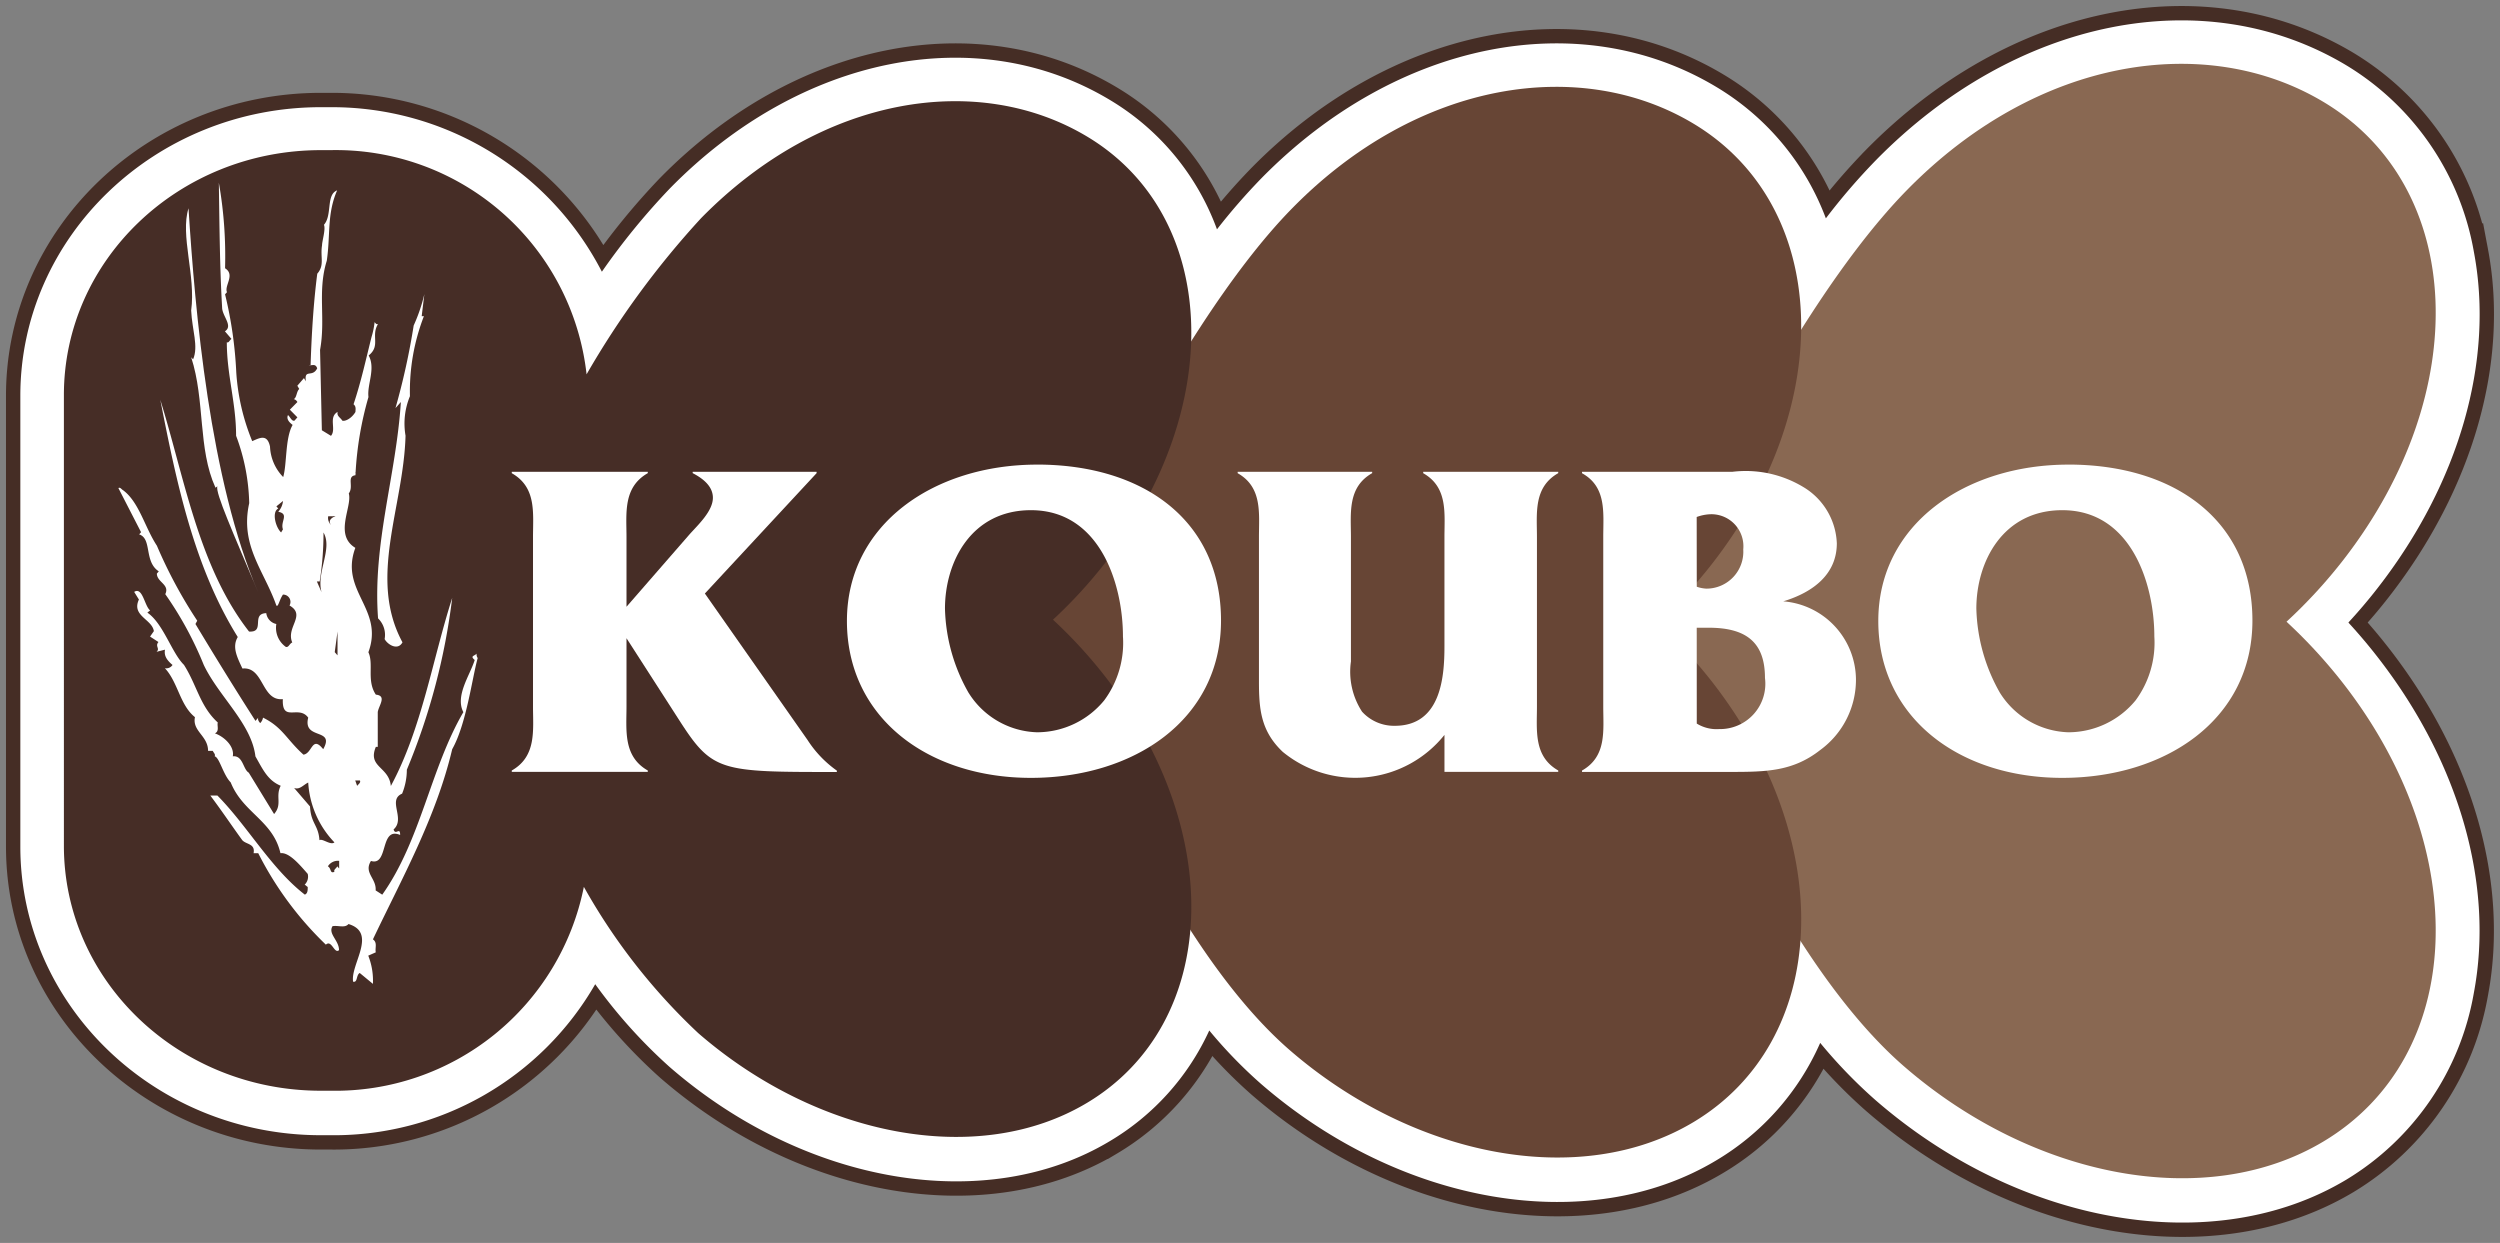 <svg xmlns="http://www.w3.org/2000/svg" xmlns:xlink="http://www.w3.org/1999/xlink" width="130.678" height="64.969" viewBox="0 0 130.678 64.969">
  <rect x="0" y="0" width="130.678" height="64.969" fill="#808080" stroke="none"/>
  <defs>
    <clipPath id="clip-path">
      <rect id="長方形_36041" data-name="長方形 36041" width="130.678" height="64.969" fill="none"/>
    </clipPath>
  </defs>
  <g id="グループ_26822" data-name="グループ 26822" transform="translate(0 0)">
    <g id="グループ_26822-2" data-name="グループ 26822" transform="translate(0 0)" clip-path="url(#clip-path)">
      <path id="パス_145227" data-name="パス 145227" d="M122.441,32.226c.546-.592,1.069-1.207,1.556-1.838,4.246-5.472,6.071-11.855,5.007-17.512A14.257,14.257,0,0,0,122.331,3.1c-7.418-4.444-17.291-2.46-24.572,4.945A32.786,32.786,0,0,0,95.127,11.1a13.532,13.532,0,0,0-5.744-6.879C82.214-.068,72.67,1.845,65.64,8.987A32.342,32.342,0,0,0,63.3,11.674a13.117,13.117,0,0,0-5.592-6.759c-6.947-4.178-16.2-2.32-23,4.616a36.179,36.179,0,0,0-3.56,4.359,15.879,15.879,0,0,0-14.169-8.6h-.514C7.8,5.288.75,12.056.75,20.374V43.941c0,8.318,7.049,15.085,15.714,15.085h.514A15.773,15.773,0,0,0,30.8,51.132a26.936,26.936,0,0,0,3.889,4.327c7.092,6.161,16.559,7.755,23.018,3.872a13.041,13.041,0,0,0,5.19-5.779,24.321,24.321,0,0,0,2.715,2.8c7.327,6.348,17.1,7.992,23.769,4A13.451,13.451,0,0,0,94.831,54.2a25.938,25.938,0,0,0,2.9,3c7.586,6.583,17.7,8.288,24.6,4.15A14.245,14.245,0,0,0,129,51.577c1.064-5.657-.761-12.041-5.007-17.51q-.731-.946-1.556-1.841" transform="translate(0.313 0.313)" fill="#fff"/>
      <path id="パス_145228" data-name="パス 145228" d="M122.441,32.226c.546-.592,1.069-1.207,1.556-1.838,4.246-5.472,6.071-11.855,5.007-17.512A14.257,14.257,0,0,0,122.331,3.1c-7.418-4.444-17.291-2.46-24.572,4.945A32.786,32.786,0,0,0,95.127,11.1a13.532,13.532,0,0,0-5.744-6.879C82.214-.068,72.67,1.845,65.64,8.987A32.342,32.342,0,0,0,63.3,11.674a13.117,13.117,0,0,0-5.592-6.759c-6.947-4.178-16.2-2.32-23,4.616a36.179,36.179,0,0,0-3.56,4.359,15.879,15.879,0,0,0-14.169-8.6h-.514C7.8,5.288.75,12.056.75,20.374V43.941c0,8.318,7.049,15.085,15.714,15.085h.514A15.773,15.773,0,0,0,30.8,51.132a26.936,26.936,0,0,0,3.889,4.327c7.092,6.161,16.559,7.755,23.018,3.872a13.041,13.041,0,0,0,5.19-5.779,24.321,24.321,0,0,0,2.715,2.8c7.327,6.348,17.1,7.992,23.769,4A13.451,13.451,0,0,0,94.831,54.2a25.938,25.938,0,0,0,2.9,3c7.586,6.583,17.7,8.288,24.6,4.15A14.245,14.245,0,0,0,129,51.577c1.064-5.657-.761-12.041-5.007-17.51q-.731-.946-1.556-1.841" transform="translate(0.313 0.313)" fill="none" stroke="#452d25" stroke-width="1.5"/>
      <path id="パス_145229" data-name="パス 145229" d="M122.441,32.226c.546-.592,1.069-1.207,1.556-1.838,4.246-5.472,6.071-11.855,5.007-17.512A14.257,14.257,0,0,0,122.331,3.1c-7.418-4.444-17.291-2.46-24.572,4.945A32.786,32.786,0,0,0,95.127,11.1a13.532,13.532,0,0,0-5.744-6.879C82.214-.068,72.67,1.845,65.64,8.987A32.342,32.342,0,0,0,63.3,11.674a13.117,13.117,0,0,0-5.592-6.759c-6.947-4.178-16.2-2.32-23,4.616a36.179,36.179,0,0,0-3.56,4.359,15.879,15.879,0,0,0-14.169-8.6h-.514C7.8,5.288.75,12.056.75,20.374V43.941c0,8.318,7.049,15.085,15.714,15.085h.514A15.773,15.773,0,0,0,30.8,51.132a26.936,26.936,0,0,0,3.889,4.327c7.092,6.161,16.559,7.755,23.018,3.872a13.041,13.041,0,0,0,5.19-5.779,24.321,24.321,0,0,0,2.715,2.8c7.327,6.348,17.1,7.992,23.769,4A13.451,13.451,0,0,0,94.831,54.2a25.938,25.938,0,0,0,2.9,3c7.586,6.583,17.7,8.288,24.6,4.15A14.245,14.245,0,0,0,129,51.577c1.064-5.657-.761-12.041-5.007-17.51q-.731-.946-1.556-1.841" transform="translate(0.313 0.313)" fill="#fff"/>
      <path id="パス_145230" data-name="パス 145230" d="M94.146,31.516a26.594,26.594,0,0,0,2.976-3.238c6.814-8.784,6.352-19.5-1.036-23.927C89.988.694,81.167,1.97,74.322,8.937S60.816,31.457,60.816,31.457,66.362,48,74.158,54.762c6.73,5.835,15.783,7.606,21.928,3.917,7.388-4.429,7.85-15.14,1.036-23.922a27.047,27.047,0,0,0-2.976-3.241" transform="translate(25.373 0.982)" fill="#896852"/>
      <path id="パス_145231" data-name="パス 145231" d="M70.58,31.219a25.614,25.614,0,0,0,2.863-3.111c6.556-8.437,6.108-18.728-1-22.986-5.87-3.516-14.355-2.286-20.939,4.4s-12.99,21.641-12.99,21.641S43.848,47.058,51.352,53.56c6.468,5.6,15.18,7.3,21.094,3.761,7.106-4.257,7.554-14.549,1-22.988a26.07,26.07,0,0,0-2.863-3.114" transform="translate(16.069 1.336)" fill="#674535"/>
      <path id="パス_145232" data-name="パス 145232" d="M54.055,30.837a25.015,25.015,0,0,0,2.762-3.012c6.319-8.163,5.888-18.119-.962-22.235C50.2,2.188,42.015,3.376,35.661,9.85a45.778,45.778,0,0,0-5.983,8.16A13.186,13.186,0,0,0,16.3,6.291h-.512c-7.418,0-13.431,5.73-13.431,12.8V42.657c0,7.066,6.013,12.8,13.431,12.8H16.3A13.258,13.258,0,0,0,29.536,44.8a31.7,31.7,0,0,0,5.976,7.643c6.241,5.419,14.64,7.066,20.343,3.637,6.851-4.118,7.282-14.071.962-22.235a25.014,25.014,0,0,0-2.762-3.012" transform="translate(0.983 1.557)" fill="#462d26"/>
      <path id="パス_145233" data-name="パス 145233" d="M16.844,38.27l-.1-.283h.247c.047.112-.052.17-.149.283m-.938,4.317-.1-.113c-.047.113-.2.17-.146.286-.247.113-.15-.173-.343-.286a.617.617,0,0,1,.59-.285Zm-1.03-1.477c-.052-.8-.445-.856-.493-1.764l-.832-.968c.293.113.489-.169.738-.282a4.933,4.933,0,0,0,1.37,3.128c-.2.171-.636-.228-.784-.113m.113-12.96-.247-.567h.147a16.067,16.067,0,0,0,.2-2.558c.493.852-.393,2.1-.1,3.125m.833,2.048,0,1.249-.146-.169Zm-.241-6.023c.446-.058-.393.055-.1.455a.514.514,0,0,1-.147-.455Zm-2.608.676-.1.171c-.3-.285-.493-1.083-.147-1.251l-.1-.113.346-.282a.979.979,0,0,1-.249.564c.59.116.1.513.244.911m10.173,6.723a.321.321,0,0,1-.047-.218c-.113.13-.36.116-.1.332-.248.8-1.035,1.874-.594,2.727-1.722,2.953-2.221,6.7-4.239,9.541l-.346-.224c.05-.628-.636-.913-.244-1.539.935.288.444-1.815,1.525-1.359,0-.454-.242.055-.343-.288.639-.564-.34-1.533.446-1.871a3.313,3.313,0,0,0,.247-1.251,34.023,34.023,0,0,0,2.371-8.979c-1.037,3.241-1.583,6.821-3.207,9.83-.1-1.025-1.229-.969-.784-2.046h.1l0-1.818c.05-.34.49-.853-.1-.911-.493-.738-.1-1.592-.39-2.217.838-2.273-1.523-3.186-.682-5.456-1.132-.683-.146-2.161-.343-2.844.276-.371-.128-.891.351-.952a.75.75,0,0,1,.006-.113l-.011-.011a.263.263,0,0,1,.011-.037,17.7,17.7,0,0,1,.672-3.927c-.079-.668.385-1.47.011-2.173.642-.513.1-1.025.493-1.65-.072.044-.119-.011-.183-.092a4.192,4.192,0,0,1-.16.775c-.3,1.193-.543,2.328-.941,3.52.149.116.1.286.1.4-.2.34-.543.509-.689.454-.1-.171-.293-.227-.244-.456-.493.285-.052.91-.346,1.251L15,19.682l-.094-4.2c.3-1.65-.145-3.073.351-4.66.2-1.366,0-2.429.541-3.68-.59.224-.242,1.292-.689,1.8.1.227-.1.85-.1,1.077-.1.628.146,1.025-.249,1.478-.2,1.536-.3,3.238-.349,4.775h-.1c.149.055.349-.113.445.171-.249.51-.689,0-.592.682l-.1-.171-.346.4.1.169c-.149.133-.13.462-.288.529a.3.3,0,0,1,.191.154l-.394.4.394.4-.15.171c-.146.058-.244-.227-.343-.288-.1.23.1.4.244.514-.394.679-.293,2.046-.493,2.724a2.417,2.417,0,0,1-.689-1.592c-.145-.68-.54-.454-.93-.285a11.36,11.36,0,0,1-.833-3.581,21.426,21.426,0,0,0-.587-4.094l.1-.111c-.15-.342.445-.908-.1-1.251a22.2,22.2,0,0,0-.325-4.473c.034,2.211.047,4.389.171,6.518,0,.455.592.967.147,1.251l.343.4c-.1.058-.147.23-.244.17,0,1.711.488,3.186.485,4.891a10.634,10.634,0,0,1,.686,3.523c-.495,2.219.781,3.526,1.417,5.346.1.113.15-.283.346-.568a.383.383,0,0,1,.344.57c.886.513-.2,1.138.143,1.933-.146.058-.194.285-.343.227a1.22,1.22,0,0,1-.49-1.193.664.664,0,0,1-.526-.567c-.822.027-.03,1.018-.9.962-2.637-3.373-3.377-8.054-4.639-12.114.833,4.246,1.749,8.716,4.049,12.4-.3.512-.052,1.02.244,1.647,1.13-.111.981,1.708,2.112,1.6-.052,1.249.833.285,1.327.968-.3,1.19,1.426.513.784,1.647l-.1-.113c-.489-.512-.492.342-.933.4-.889-.8-1.083-1.423-2.114-1.936a.518.518,0,0,1-.147.286c-.052-.058-.149-.173-.1-.286l-.146.17c-1.03-1.6-2.113-3.359-3.139-5.064l.094-.171a24.672,24.672,0,0,1-2.109-3.921c-.636-.969-.93-2.279-1.766-2.9-.1-.055-.147-.171-.247-.113L5.55,25.01l-.1.113c.686.227.242,1.42,1.026,1.934l-.1.115c0,.454.686.567.439,1.076a18.512,18.512,0,0,1,2.012,3.7c.787,1.65,2.5,3.073,2.7,4.78.39.68.636,1.251,1.322,1.536-.293.567.1.965-.346,1.478l-1.324-2.163c-.3-.171-.3-.913-.835-.855.1-.513-.444-1.025-.934-1.2.247-.113.1-.4.15-.567-.933-.853-1.083-1.933-1.769-3.014-.639-.626-1.08-2.163-1.913-2.73l.145-.116c-.293-.227-.391-1.251-.833-.967l.247.4c-.4.852.686,1.023.782,1.65l-.2.285.439.285c-.193.227.1.337-.1.512l.442-.113c-.05.282.051.512.394.8a.386.386,0,0,1-.4.169c.689.738.785,1.934,1.572,2.559-.15.74.686.967.686,1.764h.247c.05.113.147.171.1.285.247.055.441.965.836,1.362.638,1.594,2.209,1.993,2.6,3.7.444-.055.981.57,1.426,1.083a.588.588,0,0,1-.16.564c.047.02.094.078.16.119,0,.169,0,.34-.152.4-1.766-1.366-2.993-3.584-4.568-5.178H9.171c.639.853,1.13,1.592,1.668,2.331.2.23.69.174.592.683h.244a17.661,17.661,0,0,0,3.535,4.78c.3-.285.444.512.687.285,0-.512-.587-.852-.34-1.251.3-.055.639.115.835-.113,1.523.461.095,2.1.241,3.014.247.058.15-.34.346-.456l.69.57a3.555,3.555,0,0,0-.244-1.475l.393-.174c-.05-.224.1-.509-.149-.677,1.481-3.122,3.3-6.36,4.144-9.94.738-1.307,1.037-3.692,1.334-4.772" transform="translate(1.824 2.809)" fill="#fff"/>
      <path id="パス_145234" data-name="パス 145234" d="M34.337,31.421a5.813,5.813,0,0,0,1.531,1.6v.072c-6.107,0-6.5,0-8.245-2.718L24.873,26.1v3.576c0,1.243-.183,2.6,1.113,3.339v.072h-7.11v-.072c1.3-.74,1.11-2.1,1.11-3.339V20.811c0-1.266.188-2.6-1.11-3.336V17.4h7.11v.072c-1.3.74-1.113,2.1-1.113,3.336v3.648l3.3-3.79c.449-.5,1.216-1.212,1.216-1.908,0-.619-.554-1.026-1.057-1.287V17.4H34.81v.072l-5.84,6.292Z" transform="translate(7.875 7.26)" fill="#fff"/>
      <path id="パス_145235" data-name="パス 145235" d="M37.607,29.081a4.366,4.366,0,0,0,3.569,2.048,4.545,4.545,0,0,0,3.51-1.669,5.046,5.046,0,0,0,.979-3.34c0-2.715-1.188-6.6-4.809-6.6-3.119,0-4.494,2.7-4.494,5.147a9.312,9.312,0,0,0,1.244,4.416m3.569-11.947c5.547,0,9.616,2.91,9.616,8.155,0,5.2-4.569,8.221-9.935,8.221-5.419,0-9.619-3.173-9.619-8.2,0-5.072,4.57-8.174,9.937-8.174" transform="translate(13.033 7.148)" fill="#fff"/>
      <path id="パス_145236" data-name="パス 145236" d="M56.459,31.154a5.971,5.971,0,0,1-8.454.886c-1.165-1.1-1.243-2.268-1.243-3.717V20.81c0-1.24.186-2.6-1.113-3.335V17.4h7.031v.072c-1.3.738-1.11,2.095-1.11,3.335v6.508a3.827,3.827,0,0,0,.581,2.625,2.253,2.253,0,0,0,1.716.738c2.408,0,2.591-2.55,2.591-4.147V20.81c0-1.24.186-2.6-1.11-3.335V17.4h7.058v.072c-1.3.738-1.113,2.095-1.113,3.335v8.869c0,1.243-.183,2.6,1.113,3.338v.072H56.459Z" transform="translate(19.045 7.26)" fill="#fff"/>
      <path id="パス_145237" data-name="パス 145237" d="M64.348,30.562a1.968,1.968,0,0,0,1.165.288,2.369,2.369,0,0,0,2.4-2.673c0-1.811-.924-2.625-2.934-2.625h-.633Zm0-7.153a1.807,1.807,0,0,0,.5.1,1.929,1.929,0,0,0,1.93-2.052,1.674,1.674,0,0,0-1.667-1.838,2.3,2.3,0,0,0-.767.145ZM66.224,17.4a5.825,5.825,0,0,1,3.676.787,3.586,3.586,0,0,1,1.769,2.953c0,1.6-1.216,2.554-2.8,3.033a4.126,4.126,0,0,1,3.8,4.074,4.545,4.545,0,0,1-1.871,3.7c-1.429,1.121-2.83,1.142-4.709,1.142H58.349v-.071c1.3-.74,1.111-2.076,1.111-3.339v-8.89c0-1.243.184-2.6-1.111-3.313V17.4Z" transform="translate(24.344 7.26)" fill="#fff"/>
      <path id="パス_145238" data-name="パス 145238" d="M75.646,29.081a4.374,4.374,0,0,0,3.569,2.048,4.555,4.555,0,0,0,3.513-1.669,5.078,5.078,0,0,0,.979-3.34c0-2.715-1.188-6.6-4.811-6.6-3.116,0-4.493,2.7-4.493,5.147a9.342,9.342,0,0,0,1.243,4.416m3.569-11.947c5.547,0,9.619,2.91,9.619,8.155,0,5.2-4.572,8.221-9.937,8.221-5.414,0-9.619-3.173-9.619-8.2,0-5.072,4.573-8.174,9.937-8.174" transform="translate(28.903 7.148)" fill="#fff"/>
      <path id="パス_145239" data-name="パス 145239" d="M16.353,12h-.116l.139-1.149a8.834,8.834,0,0,1-.557,1.634,36.6,36.6,0,0,1-.952,4.318c.1-.106.191-.214.282-.316-.248,3.868-1.482,7.388-1.192,11.309a1.2,1.2,0,0,1,.343,1.08c.146.282.686.629.933.171-1.815-3.355.058-7.046.16-10.8a3.726,3.726,0,0,1,.23-2.065A10.866,10.866,0,0,1,16.353,12" transform="translate(5.805 4.528)" fill="#fff"/>
      <path id="パス_145240" data-name="パス 145240" d="M7.131,13.025c.047,1.022.393,1.876.1,2.555l-.1-.111c.737,2.272.34,4.775,1.271,6.82l.1-.075c-.136.3.846,2.486,2.14,5.564C8.1,21.905,7.331,13.025,6.992,7.682c-.445,1.417.388,3.525.139,5.343" transform="translate(2.862 3.205)" fill="#fff"/>
    </g>
  </g>
</svg>
